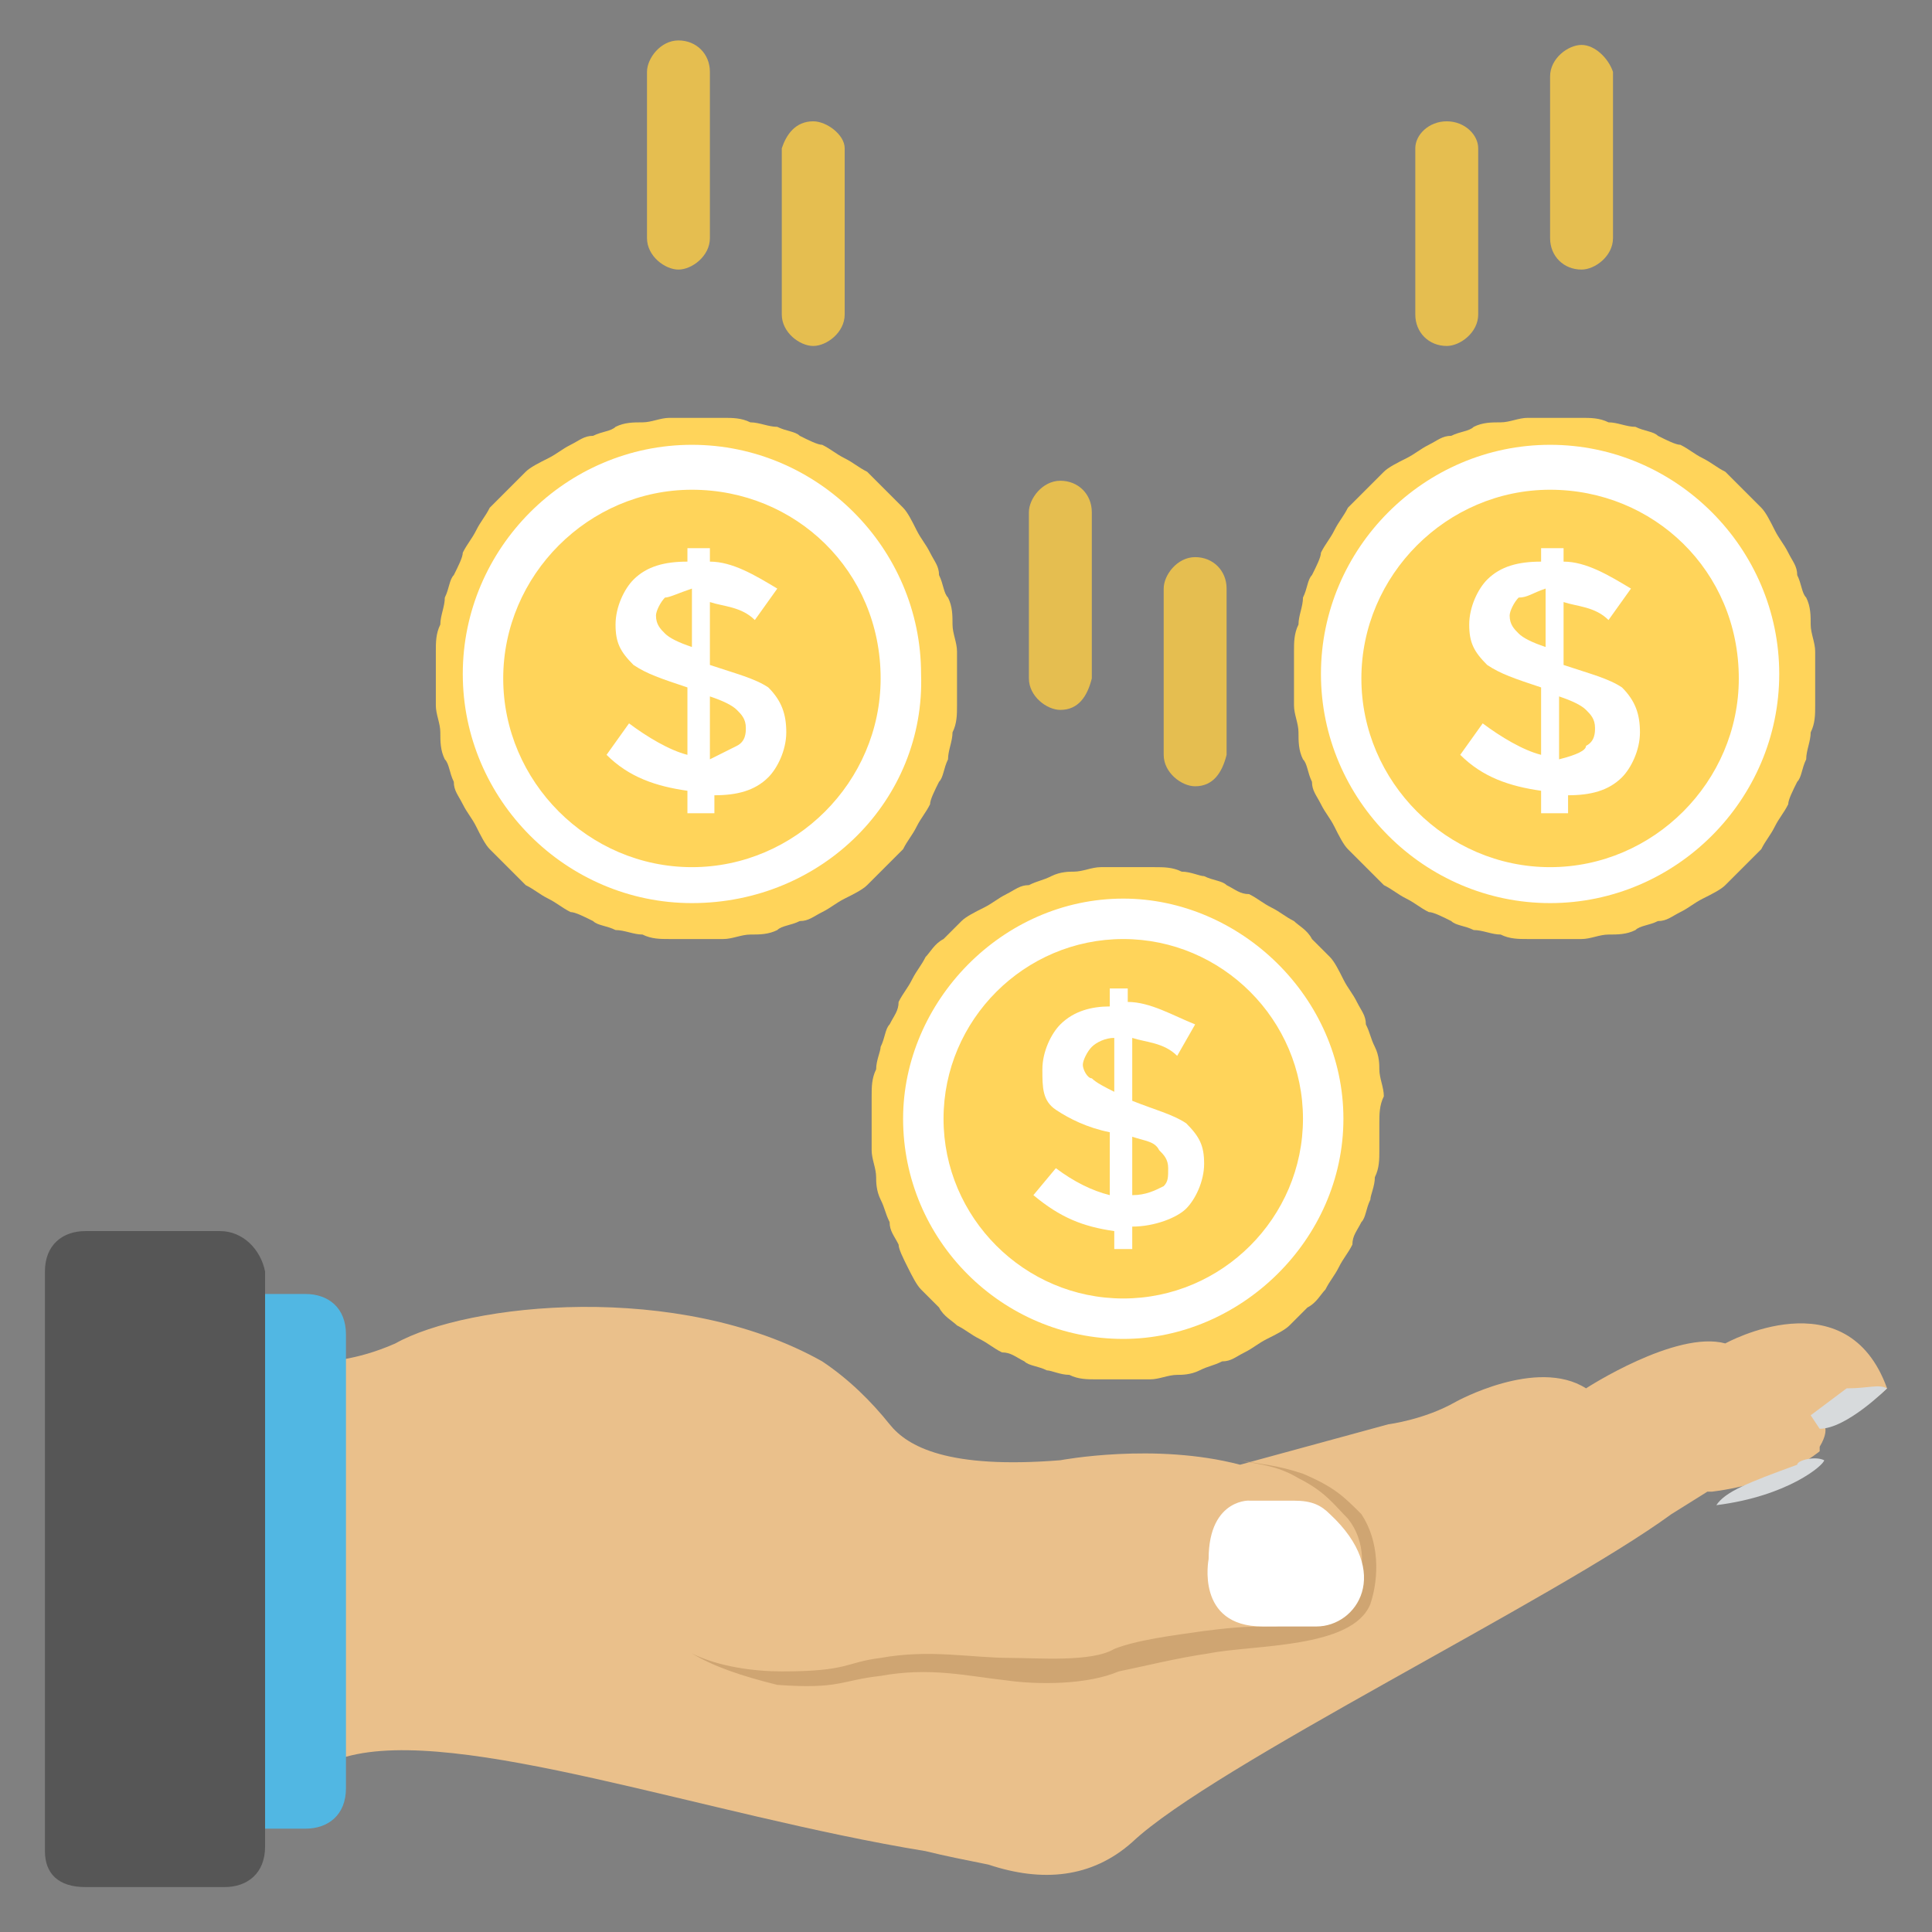<?xml version="1.0" encoding="utf-8"?>
<!-- Generator: Adobe Illustrator 26.3.1, SVG Export Plug-In . SVG Version: 6.00 Build 0)  -->
<svg version="1.1" id="Layer_1" xmlns="http://www.w3.org/2000/svg" xmlns:xlink="http://www.w3.org/1999/xlink" x="0px" y="0px"
	 viewBox="0 0 43 43" style="enable-background:new 0 0 43 43;" xml:space="preserve">
<rect x="0" y="0" width="43" height="43" fill="#808080" stroke="none"/>
<style type="text/css">
	.st0{fill:#EAC08B;}
	.st1{fill:#CFA572;}
	.st2{fill:#FFFFFF;}
	.st3{fill:#D7DADC;}
	.st4{fill:#51B7E3;}
	.st5{fill:#565656;}
	.st6{fill:#FFD45A;}
	.st7{fill:#E5BE50;}
</style>
<g>
	<path class="st0" d="M42,30.9C42,30.8,42,30.8,42,30.9c-0.9-2.5-3.6-1-3.6-1c-1.1-0.3-3.1,1-3.1,1c-1.1-0.7-2.9,0.3-2.9,0.3
		c-0.7,0.4-1.5,0.5-1.5,0.5l-3.3,0.9c-1.9-0.5-4-0.1-4-0.1c-2.5,0.2-3.4-0.3-3.8-0.8c-0.4-0.5-0.9-1-1.5-1.4
		c-3.2-1.8-7.9-1.3-9.5-0.4c-0.9,0.4-1.6,0.4-1.6,0.4c-1-0.2-1.8-0.1-2.3,0c-0.3,0-0.5,0.1-0.8,0.1v9.1c0.1,0,0.2,0,0.2,0
		c0.9,0.1,2.2-0.1,2.8-0.2c0.2,0,0.4-0.1,0.6-0.2c2.5-0.7,8,1.3,12.9,2.1c0.4,0.1,0.9,0.2,1.4,0.3c1.2,0.4,2.3,0.3,3.2-0.5
		c1.8-1.7,9.4-5.4,12-7.3l0.8-0.5c0,0,0,0,0.1,0c1.6-0.2,2.4-0.9,2.4-0.9s0,0,0-0.1c0.3-0.5,0-0.6-0.1-0.7
		C41.1,31.8,42,30.9,42,30.9z"/>
	<path class="st1" d="M15.4,36.8c0.6,0.3,1.4,0.4,2,0.4c1.5,0,1.4-0.2,2.2-0.3c1.1-0.2,2,0,2.9,0c0.6,0,1.8,0.1,2.3-0.2
		c0.5-0.2,1.3-0.3,2-0.4c0.8-0.1,1-0.1,1.6-0.1c0.5-0.1,1.5-0.3,1.7-0.7c0.3-0.5,0.3-1.2-0.1-1.7c-0.3-0.3-0.5-0.6-1.1-0.9
		c-0.5-0.3-0.9-0.3-1.3-0.4c0.5,0.1,0.8,0.1,1.4,0.3c0.7,0.3,0.9,0.5,1.3,0.9c0.4,0.6,0.4,1.4,0.2,2c-0.4,1-2.6,0.9-3.6,1.1
		c-0.7,0.1-1.5,0.3-2,0.4c-0.7,0.3-1.8,0.3-2.5,0.2c-0.9-0.1-1.7-0.3-2.8-0.1c-0.9,0.1-0.9,0.3-2.3,0.2
		C16.5,37.3,15.9,37.1,15.4,36.8z"/>
	<path class="st2" d="M26.9,34.7c0,0-0.3,1.5,1.2,1.5h1.2c0.9,0,1.7-1.2,0.3-2.5c-0.2-0.2-0.4-0.3-0.8-0.3h-1
		C27.9,33.4,26.9,33.3,26.9,34.7z"/>
	<path class="st3" d="M40.6,32.5c0,0.1-0.8,0.8-2.4,1c0.2-0.3,0.7-0.5,1.8-0.9C40,32.5,40.4,32.4,40.6,32.5z"/>
	<path class="st3" d="M42,30.9c0,0-0.9,0.9-1.5,0.9l-0.2-0.3l0.8-0.6C41.6,30.9,41.8,30.8,42,30.9C42,30.8,42,30.8,42,30.9z"/>
	<path class="st4" d="M6.8,28.8H2.3v11.9h4.5c0.5,0,0.9-0.3,0.9-0.9V29.7C7.7,29.1,7.3,28.8,6.8,28.8z"/>
	<path class="st5" d="M4.9,27.4H1.9c-0.5,0-0.9,0.3-0.9,0.9v12.9C1,41.7,1.3,42,1.9,42h3.1c0.5,0,0.9-0.3,0.9-0.9V28.3
		C5.8,27.8,5.4,27.4,4.9,27.4z"/>
	<path class="st6" d="M30.7,25c0,0.2,0,0.4,0,0.6c0,0.2,0,0.4-0.1,0.6c0,0.2-0.1,0.4-0.1,0.5c-0.1,0.2-0.1,0.4-0.2,0.5
		c-0.1,0.2-0.2,0.3-0.2,0.5c-0.1,0.2-0.2,0.3-0.3,0.5c-0.1,0.2-0.2,0.3-0.3,0.5c-0.1,0.1-0.2,0.3-0.4,0.4c-0.1,0.1-0.3,0.3-0.4,0.4
		c-0.1,0.1-0.3,0.2-0.5,0.3c-0.2,0.1-0.3,0.2-0.5,0.3c-0.2,0.1-0.3,0.2-0.5,0.2c-0.2,0.1-0.3,0.1-0.5,0.2c-0.2,0.1-0.4,0.1-0.5,0.1
		c-0.2,0-0.4,0.1-0.6,0.1c-0.2,0-0.4,0-0.6,0c-0.2,0-0.4,0-0.6,0c-0.2,0-0.4,0-0.6-0.1c-0.2,0-0.4-0.1-0.5-0.1
		c-0.2-0.1-0.4-0.1-0.5-0.2c-0.2-0.1-0.3-0.2-0.5-0.2c-0.2-0.1-0.3-0.2-0.5-0.3c-0.2-0.1-0.3-0.2-0.5-0.3c-0.1-0.1-0.3-0.2-0.4-0.4
		c-0.1-0.1-0.3-0.3-0.4-0.4c-0.1-0.1-0.2-0.3-0.3-0.5C20.1,28,20,27.8,20,27.7c-0.1-0.2-0.2-0.3-0.2-0.5c-0.1-0.2-0.1-0.3-0.2-0.5
		c-0.1-0.2-0.1-0.4-0.1-0.5c0-0.2-0.1-0.4-0.1-0.6c0-0.2,0-0.4,0-0.6c0-0.2,0-0.4,0-0.6c0-0.2,0-0.4,0.1-0.6c0-0.2,0.1-0.4,0.1-0.5
		c0.1-0.2,0.1-0.4,0.2-0.5c0.1-0.2,0.2-0.3,0.2-0.5c0.1-0.2,0.2-0.3,0.3-0.5c0.1-0.2,0.2-0.3,0.3-0.5c0.1-0.1,0.2-0.3,0.4-0.4
		c0.1-0.1,0.3-0.3,0.4-0.4c0.1-0.1,0.3-0.2,0.5-0.3c0.2-0.1,0.3-0.2,0.5-0.3c0.2-0.1,0.3-0.2,0.5-0.2c0.2-0.1,0.3-0.1,0.5-0.2
		c0.2-0.1,0.4-0.1,0.5-0.1c0.2,0,0.4-0.1,0.6-0.1c0.2,0,0.4,0,0.6,0c0.2,0,0.4,0,0.6,0c0.2,0,0.4,0,0.6,0.1c0.2,0,0.4,0.1,0.5,0.1
		c0.2,0.1,0.4,0.1,0.5,0.2c0.2,0.1,0.3,0.2,0.5,0.2c0.2,0.1,0.3,0.2,0.5,0.3c0.2,0.1,0.3,0.2,0.5,0.3c0.1,0.1,0.3,0.2,0.4,0.4
		c0.1,0.1,0.3,0.3,0.4,0.4c0.1,0.1,0.2,0.3,0.3,0.5c0.1,0.2,0.2,0.3,0.3,0.5c0.1,0.2,0.2,0.3,0.2,0.5c0.1,0.2,0.1,0.3,0.2,0.5
		c0.1,0.2,0.1,0.4,0.1,0.5c0,0.2,0.1,0.4,0.1,0.6C30.7,24.6,30.7,24.8,30.7,25z"/>
	<path class="st2" d="M25,29.8c-2.7,0-4.9-2.2-4.9-4.9c0-2.6,2.2-4.9,4.9-4.9c2.6,0,4.9,2.2,4.9,4.9C29.9,27.6,27.6,29.8,25,29.8z
		 M25,20.9c-2.2,0-4,1.8-4,4c0,2.2,1.8,4,4,4c2.2,0,4-1.8,4-4C29,22.7,27.2,20.9,25,20.9z"/>
	<path class="st2" d="M24.8,27.9v-0.5c-0.7-0.1-1.2-0.3-1.8-0.8l0.5-0.6c0.4,0.3,0.8,0.5,1.2,0.6v-1.4c-0.5-0.1-0.9-0.3-1.2-0.5
		c-0.3-0.2-0.3-0.5-0.3-0.9c0-0.4,0.2-0.8,0.4-1c0.3-0.3,0.7-0.4,1.1-0.4V22h0.4v0.3c0.5,0,1,0.3,1.5,0.5l-0.4,0.7
		c-0.3-0.3-0.7-0.3-1-0.4v1.4c0.5,0.2,0.9,0.3,1.2,0.5c0.3,0.3,0.4,0.5,0.4,0.9c0,0.4-0.2,0.8-0.4,1s-0.7,0.4-1.2,0.4v0.5H24.8z
		 M24.3,23.3c-0.1,0.1-0.2,0.3-0.2,0.4s0.1,0.3,0.2,0.3c0.1,0.1,0.3,0.2,0.5,0.3v-1.2C24.6,23.1,24.4,23.2,24.3,23.3z M25.9,26.4
		C26,26.3,26,26.2,26,26c0-0.2-0.1-0.3-0.2-0.4c-0.1-0.2-0.3-0.2-0.6-0.3v1.3C25.5,26.6,25.7,26.5,25.9,26.4z"/>
	<path class="st6" d="M21.3,15.1c0,0.2,0,0.4,0,0.6c0,0.2,0,0.4-0.1,0.6c0,0.2-0.1,0.4-0.1,0.6c-0.1,0.2-0.1,0.4-0.2,0.5
		c-0.1,0.2-0.2,0.4-0.2,0.5c-0.1,0.2-0.2,0.3-0.3,0.5c-0.1,0.2-0.2,0.3-0.3,0.5c-0.1,0.1-0.3,0.3-0.4,0.4c-0.1,0.1-0.3,0.3-0.4,0.4
		c-0.1,0.1-0.3,0.2-0.5,0.3c-0.2,0.1-0.3,0.2-0.5,0.3c-0.2,0.1-0.3,0.2-0.5,0.2c-0.2,0.1-0.4,0.1-0.5,0.2c-0.2,0.1-0.4,0.1-0.6,0.1
		c-0.2,0-0.4,0.1-0.6,0.1c-0.2,0-0.4,0-0.6,0c-0.2,0-0.4,0-0.6,0c-0.2,0-0.4,0-0.6-0.1c-0.2,0-0.4-0.1-0.6-0.1
		c-0.2-0.1-0.4-0.1-0.5-0.2c-0.2-0.1-0.4-0.2-0.5-0.2c-0.2-0.1-0.3-0.2-0.5-0.3c-0.2-0.1-0.3-0.2-0.5-0.3c-0.1-0.1-0.3-0.3-0.4-0.4
		c-0.1-0.1-0.3-0.3-0.4-0.4c-0.1-0.1-0.2-0.3-0.3-0.5c-0.1-0.2-0.2-0.3-0.3-0.5c-0.1-0.2-0.2-0.3-0.2-0.5c-0.1-0.2-0.1-0.4-0.2-0.5
		c-0.1-0.2-0.1-0.4-0.1-0.6c0-0.2-0.1-0.4-0.1-0.6c0-0.2,0-0.4,0-0.6c0-0.2,0-0.4,0-0.6c0-0.2,0-0.4,0.1-0.6c0-0.2,0.1-0.4,0.1-0.6
		c0.1-0.2,0.1-0.4,0.2-0.5c0.1-0.2,0.2-0.4,0.2-0.5c0.1-0.2,0.2-0.3,0.3-0.5c0.1-0.2,0.2-0.3,0.3-0.5c0.1-0.1,0.3-0.3,0.4-0.4
		c0.1-0.1,0.3-0.3,0.4-0.4c0.1-0.1,0.3-0.2,0.5-0.3c0.2-0.1,0.3-0.2,0.5-0.3c0.2-0.1,0.3-0.2,0.5-0.2c0.2-0.1,0.4-0.1,0.5-0.2
		c0.2-0.1,0.4-0.1,0.6-0.1c0.2,0,0.4-0.1,0.6-0.1c0.2,0,0.4,0,0.6,0c0.2,0,0.4,0,0.6,0c0.2,0,0.4,0,0.6,0.1c0.2,0,0.4,0.1,0.6,0.1
		c0.2,0.1,0.4,0.1,0.5,0.2c0.2,0.1,0.4,0.2,0.5,0.2c0.2,0.1,0.3,0.2,0.5,0.3c0.2,0.1,0.3,0.2,0.5,0.3c0.1,0.1,0.3,0.3,0.4,0.4
		c0.1,0.1,0.3,0.3,0.4,0.4c0.1,0.1,0.2,0.3,0.3,0.5c0.1,0.2,0.2,0.3,0.3,0.5c0.1,0.2,0.2,0.3,0.2,0.5c0.1,0.2,0.1,0.4,0.2,0.5
		c0.1,0.2,0.1,0.4,0.1,0.6c0,0.2,0.1,0.4,0.1,0.6C21.3,14.7,21.3,14.9,21.3,15.1z"/>
	<path class="st2" d="M15.4,20.1c-2.8,0-5.1-2.3-5.1-5.1c0-2.8,2.3-5.1,5.1-5.1c2.8,0,5.1,2.3,5.1,5.1
		C20.6,17.8,18.3,20.1,15.4,20.1z M15.4,10.9c-2.3,0-4.2,1.9-4.2,4.2c0,2.3,1.9,4.2,4.2,4.2s4.2-1.9,4.2-4.2
		C19.6,12.7,17.7,10.9,15.4,10.9z"/>
	<path class="st2" d="M15.3,18.1v-0.5c-0.7-0.1-1.3-0.3-1.8-0.8l0.5-0.7c0.4,0.3,0.9,0.6,1.3,0.7v-1.5c-0.6-0.2-0.9-0.3-1.2-0.5
		c-0.3-0.3-0.4-0.5-0.4-0.9s0.2-0.8,0.4-1c0.3-0.3,0.7-0.4,1.2-0.4v-0.3h0.5v0.3c0.5,0,1,0.3,1.5,0.6l-0.5,0.7
		c-0.3-0.3-0.7-0.3-1-0.4v1.4c0.6,0.2,1,0.3,1.3,0.5c0.3,0.3,0.4,0.6,0.4,1s-0.2,0.8-0.4,1c-0.3,0.3-0.7,0.4-1.2,0.4v0.4H15.3z
		 M14.8,13.3c-0.1,0.1-0.2,0.3-0.2,0.4c0,0.2,0.1,0.3,0.2,0.4c0.1,0.1,0.3,0.2,0.6,0.3v-1.3C15.1,13.2,14.9,13.3,14.8,13.3z
		 M16.4,16.6c0.2-0.1,0.2-0.3,0.2-0.4c0-0.2-0.1-0.3-0.2-0.4c-0.1-0.1-0.3-0.2-0.6-0.3v1.4C16,16.8,16.2,16.7,16.4,16.6z"/>
	<path class="st6" d="M40.4,15.1c0,0.2,0,0.4,0,0.6c0,0.2,0,0.4-0.1,0.6c0,0.2-0.1,0.4-0.1,0.6c-0.1,0.2-0.1,0.4-0.2,0.5
		c-0.1,0.2-0.2,0.4-0.2,0.5c-0.1,0.2-0.2,0.3-0.3,0.5c-0.1,0.2-0.2,0.3-0.3,0.5c-0.1,0.1-0.3,0.3-0.4,0.4c-0.1,0.1-0.3,0.3-0.4,0.4
		c-0.1,0.1-0.3,0.2-0.5,0.3c-0.2,0.1-0.3,0.2-0.5,0.3c-0.2,0.1-0.3,0.2-0.5,0.2c-0.2,0.1-0.4,0.1-0.5,0.2c-0.2,0.1-0.4,0.1-0.6,0.1
		c-0.2,0-0.4,0.1-0.6,0.1c-0.2,0-0.4,0-0.6,0c-0.2,0-0.4,0-0.6,0c-0.2,0-0.4,0-0.6-0.1c-0.2,0-0.4-0.1-0.6-0.1
		c-0.2-0.1-0.4-0.1-0.5-0.2c-0.2-0.1-0.4-0.2-0.5-0.2c-0.2-0.1-0.3-0.2-0.5-0.3c-0.2-0.1-0.3-0.2-0.5-0.3c-0.1-0.1-0.3-0.3-0.4-0.4
		c-0.1-0.1-0.3-0.3-0.4-0.4c-0.1-0.1-0.2-0.3-0.3-0.5c-0.1-0.2-0.2-0.3-0.3-0.5c-0.1-0.2-0.2-0.3-0.2-0.5c-0.1-0.2-0.1-0.4-0.2-0.5
		c-0.1-0.2-0.1-0.4-0.1-0.6c0-0.2-0.1-0.4-0.1-0.6c0-0.2,0-0.4,0-0.6c0-0.2,0-0.4,0-0.6c0-0.2,0-0.4,0.1-0.6c0-0.2,0.1-0.4,0.1-0.6
		c0.1-0.2,0.1-0.4,0.2-0.5c0.1-0.2,0.2-0.4,0.2-0.5c0.1-0.2,0.2-0.3,0.3-0.5c0.1-0.2,0.2-0.3,0.3-0.5c0.1-0.1,0.3-0.3,0.4-0.4
		c0.1-0.1,0.3-0.3,0.4-0.4c0.1-0.1,0.3-0.2,0.5-0.3c0.2-0.1,0.3-0.2,0.5-0.3c0.2-0.1,0.3-0.2,0.5-0.2c0.2-0.1,0.4-0.1,0.5-0.2
		c0.2-0.1,0.4-0.1,0.6-0.1c0.2,0,0.4-0.1,0.6-0.1c0.2,0,0.4,0,0.6,0c0.2,0,0.4,0,0.6,0c0.2,0,0.4,0,0.6,0.1c0.2,0,0.4,0.1,0.6,0.1
		c0.2,0.1,0.4,0.1,0.5,0.2c0.2,0.1,0.4,0.2,0.5,0.2c0.2,0.1,0.3,0.2,0.5,0.3c0.2,0.1,0.3,0.2,0.5,0.3c0.1,0.1,0.3,0.3,0.4,0.4
		c0.1,0.1,0.3,0.3,0.4,0.4c0.1,0.1,0.2,0.3,0.3,0.5c0.1,0.2,0.2,0.3,0.3,0.5c0.1,0.2,0.2,0.3,0.2,0.5c0.1,0.2,0.1,0.4,0.2,0.5
		c0.1,0.2,0.1,0.4,0.1,0.6c0,0.2,0.1,0.4,0.1,0.6C40.4,14.7,40.4,14.9,40.4,15.1z"/>
	<path class="st2" d="M34.5,20.1c-2.8,0-5.1-2.3-5.1-5.1c0-2.8,2.3-5.1,5.1-5.1c2.8,0,5.1,2.3,5.1,5.1
		C39.6,17.8,37.3,20.1,34.5,20.1z M34.5,10.9c-2.3,0-4.2,1.9-4.2,4.2c0,2.3,1.9,4.2,4.2,4.2c2.3,0,4.2-1.9,4.2-4.2
		C38.7,12.7,36.8,10.9,34.5,10.9z"/>
	<path class="st2" d="M34.3,18.1v-0.5c-0.7-0.1-1.3-0.3-1.8-0.8l0.5-0.7c0.4,0.3,0.9,0.6,1.3,0.7v-1.5c-0.6-0.2-0.9-0.3-1.2-0.5
		c-0.3-0.3-0.4-0.5-0.4-0.9s0.2-0.8,0.4-1c0.3-0.3,0.7-0.4,1.2-0.4v-0.3h0.5v0.3c0.5,0,1,0.3,1.5,0.6l-0.5,0.7
		c-0.3-0.3-0.7-0.3-1-0.4v1.4c0.6,0.2,1,0.3,1.3,0.5c0.3,0.3,0.4,0.6,0.4,1s-0.2,0.8-0.4,1c-0.3,0.3-0.7,0.4-1.2,0.4v0.4H34.3z
		 M33.8,13.3c-0.1,0.1-0.2,0.3-0.2,0.4c0,0.2,0.1,0.3,0.2,0.4c0.1,0.1,0.3,0.2,0.6,0.3v-1.3C34.1,13.2,34,13.3,33.8,13.3z
		 M35.3,16.6c0.2-0.1,0.2-0.3,0.2-0.4c0-0.2-0.1-0.3-0.2-0.4c-0.1-0.1-0.3-0.2-0.6-0.3v1.4C35.1,16.8,35.3,16.7,35.3,16.6z"/>
	<path class="st7" d="M35.2,6c0.3,0,0.7-0.3,0.7-0.7V1.6C35.8,1.3,35.5,1,35.2,1c-0.3,0-0.7,0.3-0.7,0.7v3.6C34.5,5.7,34.8,6,35.2,6
		z"/>
	<path class="st7" d="M32.2,7.7c0.3,0,0.7-0.3,0.7-0.7V3.3c0-0.3-0.3-0.6-0.7-0.6c-0.4,0-0.7,0.3-0.7,0.6V7
		C31.5,7.4,31.8,7.7,32.2,7.7z"/>
	<path class="st7" d="M15.1,6c-0.3,0-0.7-0.3-0.7-0.7V1.6c0-0.3,0.3-0.7,0.7-0.7s0.7,0.3,0.7,0.7v3.7C15.8,5.7,15.4,6,15.1,6z"/>
	<path class="st7" d="M18.1,7.7c-0.3,0-0.7-0.3-0.7-0.7V3.3c0.1-0.3,0.3-0.6,0.7-0.6c0.3,0,0.7,0.3,0.7,0.6V7
		C18.8,7.4,18.4,7.7,18.1,7.7z"/>
	<path class="st7" d="M23.6,15.8c-0.3,0-0.7-0.3-0.7-0.7v-3.7c0-0.3,0.3-0.7,0.7-0.7s0.7,0.3,0.7,0.7v3.7
		C24.2,15.5,24,15.8,23.6,15.8z"/>
	<path class="st7" d="M26.6,17.5c-0.3,0-0.7-0.3-0.7-0.7v-3.7c0-0.3,0.3-0.7,0.7-0.7c0.4,0,0.7,0.3,0.7,0.7v3.7
		C27.2,17.2,27,17.5,26.6,17.5z"/>
</g>
</svg>
